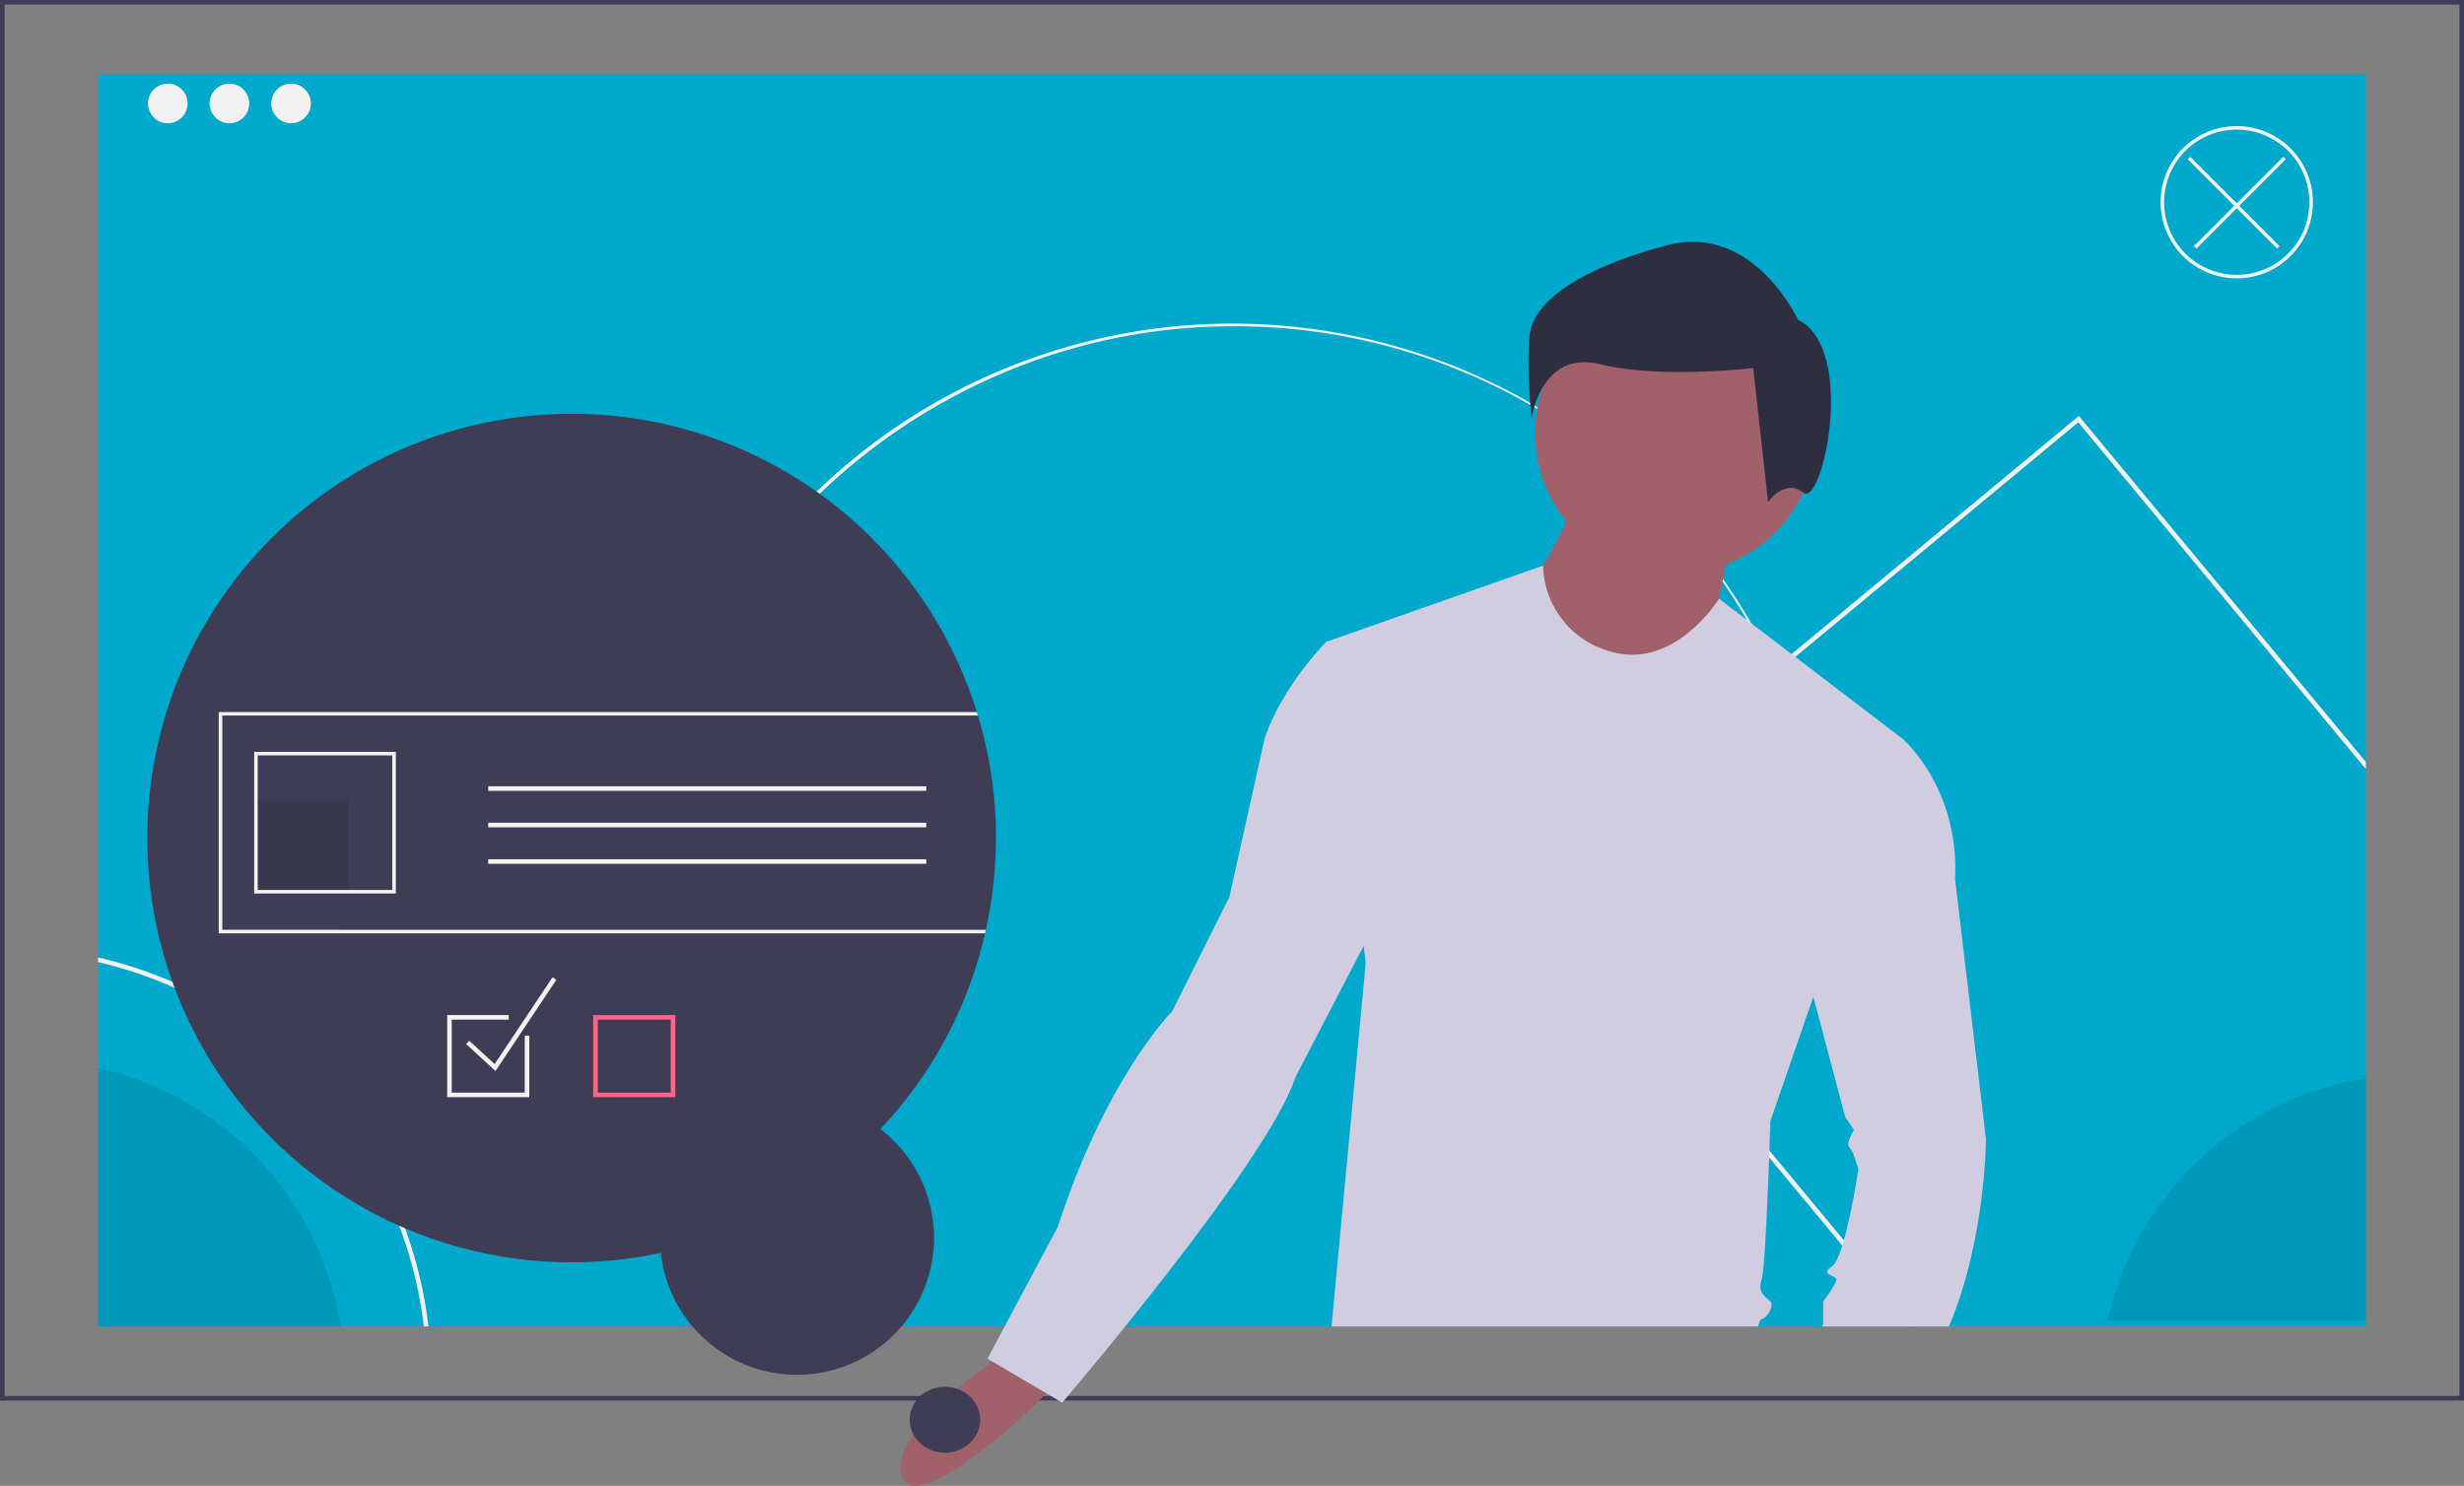 <svg xmlns="http://www.w3.org/2000/svg" width="559.602" height="337.517" viewBox="0 0 559.602 337.517">
  <rect x="0" y="0" width="559.602" height="337.517" fill="#808080" stroke="none"/>
  <g id="faq" transform="translate(0 0)">
    <rect id="Rectangle_1275" data-name="Rectangle 1275" width="515.041" height="284.464" transform="translate(22.28 16.84)" fill="#00a8cc"/>
    <path id="Path_3908" data-name="Path 3908" d="M344.912,372.274l-.6-.135a135.954,135.954,0,0,1,265.13-.361l-.6.136A134.559,134.559,0,0,0,476.92,266.783C414.174,266.782,358.656,311.148,344.912,372.274Z" transform="translate(-196.997 -192.665)" fill="#f2f2f2"/>
    <path id="Path_3909" data-name="Path 3909" d="M619.6,442.45H60V124.306H619.6ZM61.036,441.414H618.566V125.342H61.036Z" transform="translate(-60 -124.306)" fill="#3f3d56"/>
    <circle id="Ellipse_1113" data-name="Ellipse 1113" cx="4.5" cy="4.5" r="4.5" transform="translate(33.602 19)" fill="#f2f2f2"/>
    <circle id="Ellipse_1114" data-name="Ellipse 1114" cx="4.5" cy="4.5" r="4.5" transform="translate(47.602 19)" fill="#f2f2f2"/>
    <circle id="Ellipse_1115" data-name="Ellipse 1115" cx="4.5" cy="4.5" r="4.5" transform="translate(61.602 19)" fill="#f2f2f2"/>
    <path id="Path_3910" data-name="Path 3910" d="M103,544.036V545.1a96.615,96.615,0,0,1,73.971,82.759h1.047A97.661,97.661,0,0,0,103,544.036Z" transform="translate(-80.72 -326.553)" fill="#f2f2f2"/>
    <path id="Path_3911" data-name="Path 3911" d="M158.095,651.246H103v-58.67a71.561,71.561,0,0,1,55.095,58.67Z" transform="translate(-80.72 -349.942)" opacity="0.1"/>
    <path id="Path_3912" data-name="Path 3912" d="M1042.44,596.976v55.095H983.77A71.561,71.561,0,0,1,1042.44,596.976Z" transform="translate(-505.119 -352.062)" opacity="0.1"/>
    <path id="Path_3913" data-name="Path 3913" d="M855.791,307.035l-.332-.4L731.419,409.5l-.4.332,85.945,103.63h1.347l-85.832-103.5L855.324,308.1l65.328,78.774v-1.627Z" transform="translate(-383.331 -212.162)" fill="#f2f2f2"/>
    <path id="Path_3914" data-name="Path 3914" d="M317.284,401.4q.031,3.995-.29,8.042c-.13,1.741-.316,3.482-.549,5.228q-.194,1.516-.446,3.031-.435,2.635-1.005,5.213c-.057.269-.119.534-.187.8a95.754,95.754,0,0,1-23.778,44.462,31.12,31.12,0,1,1-49.862,28.12,96.373,96.373,0,1,1,71.785-122.853c.083.269.161.534.244.8q1.29,4.251,2.181,8.648c.352,1.731.653,3.472.912,5.228.383,2.653.663,5.337.824,8.042Q317.277,398.766,317.284,401.4Z" transform="translate(-91.096 -211.701)" fill="#3f3d56"/>
    <circle id="Ellipse_1116" data-name="Ellipse 1116" cx="31.966" cy="31.966" r="31.966" transform="translate(348.633 66.387)" fill="#a0616a"/>
    <path id="Path_3915" data-name="Path 3915" d="M775.9,352.065s-4,18.98-4,20.977-18.98,10.988-18.98,10.988l-16.982-3-5.994-17.981s9.989-14.984,9.989-20.977Z" transform="translate(-382.815 -229.239)" fill="#a0616a"/>
    <path id="Path_3916" data-name="Path 3916" d="M772.129,411.563,751.905,470.2v.005l-9.746,28.27s-.995,32.965-1.995,35.96,1,4,1.995,4.995-.995,3.995-1.995,3.995c-.207,0-.5.648-.834,1.668H642.488l7.772-82.583-.477-3.85-8.513-69.069,49.271-17.322v.005A20.652,20.652,0,0,0,705.2,391.583c14.985,4.995,25.3-11.8,25.3-11.8Z" transform="translate(-340.085 -243.786)" fill="#d0cde1"/>
    <path id="Path_3917" data-name="Path 3917" d="M478.986,717.047s-26.971,16.982-23.974,27.97,33.964-18.98,33.964-19.979S478.986,717.047,478.986,717.047Z" transform="translate(-250.224 -409.918)" fill="#a0616a"/>
    <path id="Path_3918" data-name="Path 3918" d="M791.135,247.981s-10.149-21.989-29.6-16.915-30.447,12.686-31.293,20.3.423,19.029.423,19.029,2.114-15.646,15.646-12.263,34.676.846,34.676.846l3.383,30.447s3.806-5.5,8.035-2.114S804.667,254.747,791.135,247.981Z" transform="translate(-382.815 -175.382)" fill="#2f2e41"/>
    <path id="Path_3919" data-name="Path 3919" d="M888.645,539.01s0,22.825-8.389,42.623H851.431l.254-.668V575.97s2.995-3.995,2.995-4.995-3.995-1-1-2.995S859.675,546,859.675,546s-1-3.995-2-4.995,1-3.995,1-3.995l-1.995-2.995-7.239-27.27v-.005l-5.751-21.674,10.99-36.96h14.985s12.985,10.99,11.985,31.965Z" transform="translate(-437.621 -280.329)" fill="#d0cde1"/>
    <path id="Path_3920" data-name="Path 3920" d="M586.721,399.912l-16.982,3s-9.989,9.989-13.985,21.976l-7.992,35.961-12.986,25.972S519.793,501.8,508.8,535.766l-15.983,29.968,16.982,9.989s46.95-54.941,52.943-73.921l25.972-49.946Z" transform="translate(-268.555 -257.107)" fill="#d0cde1"/>
    <ellipse id="Ellipse_1117" data-name="Ellipse 1117" cx="8" cy="7.5" rx="8" ry="7.5" transform="translate(206.602 315)" fill="#3f3d56"/>
    <path id="Path_3921" data-name="Path 3921" d="M156.688,485.924V437.259H328.3c-.083-.269-.161-.534-.244-.8H155.88v50.271H329.911c.067-.269.13-.534.187-.8Z" transform="translate(-106.2 -274.716)" fill="#f2f2f2"/>
    <rect id="Rectangle_1276" data-name="Rectangle 1276" width="20.914" height="20.914" transform="translate(58.128 181.649)" opacity="0.1"/>
    <path id="Path_3922" data-name="Path 3922" d="M171.41,453.916v32.177h32.172V453.916Zm31.369,31.374H172.213V454.724h30.566Z" transform="translate(-113.683 -283.129)" fill="#f2f2f2"/>
    <path id="Path_3923" data-name="Path 3923" d="M338.653,587.959H320V569.306h18.653Zm-17.617-1.036h16.581V570.342H321.036Z" transform="translate(-185.281 -338.729)" fill="#ff6584"/>
    <path id="Path_3924" data-name="Path 3924" d="M210.988,449.731l-6.664-6.108.7-.764,5.772,5.291,13.137-19.705.862.575Z" transform="translate(-98.454 -206.446)" fill="#f2f2f2"/>
    <path id="Path_3925" data-name="Path 3925" d="M213.617,449.663v12.954H197.036V446.036H209.99V445H196v18.653h18.653v-13.99Z" transform="translate(-94.443 -214.423)" fill="#f2f2f2"/>
    <path id="Path_3926" data-name="Path 3926" d="M1024.307,214.18a17.294,17.294,0,1,1,17.294-17.294A17.294,17.294,0,0,1,1024.307,214.18Zm0-33.784a16.49,16.49,0,1,0,16.49,16.49,16.49,16.49,0,0,0-16.49-16.49Z" transform="translate(-516.318 -150.946)" fill="#f2f2f2"/>
    <path id="Path_3927" data-name="Path 3927" d="M981.166,69.277l-.57-.569L970.024,79.283,959.449,68.708l-.568.569,10.574,10.574-9.167,9.167.569.569,9.167-9.167,9.167,9.167.568-.569-9.167-9.167Z" transform="translate(-462.037 -33.107)" fill="#f2f2f2"/>
    <rect id="Rectangle_1277" data-name="Rectangle 1277" width="99.485" height="1.036" transform="translate(110.884 178.603)" fill="#f2f2f2"/>
    <rect id="Rectangle_1278" data-name="Rectangle 1278" width="99.485" height="1.036" transform="translate(110.884 186.894)" fill="#f2f2f2"/>
    <rect id="Rectangle_1279" data-name="Rectangle 1279" width="99.485" height="1.036" transform="translate(110.884 195.184)" fill="#f2f2f2"/>
  </g>
</svg>
